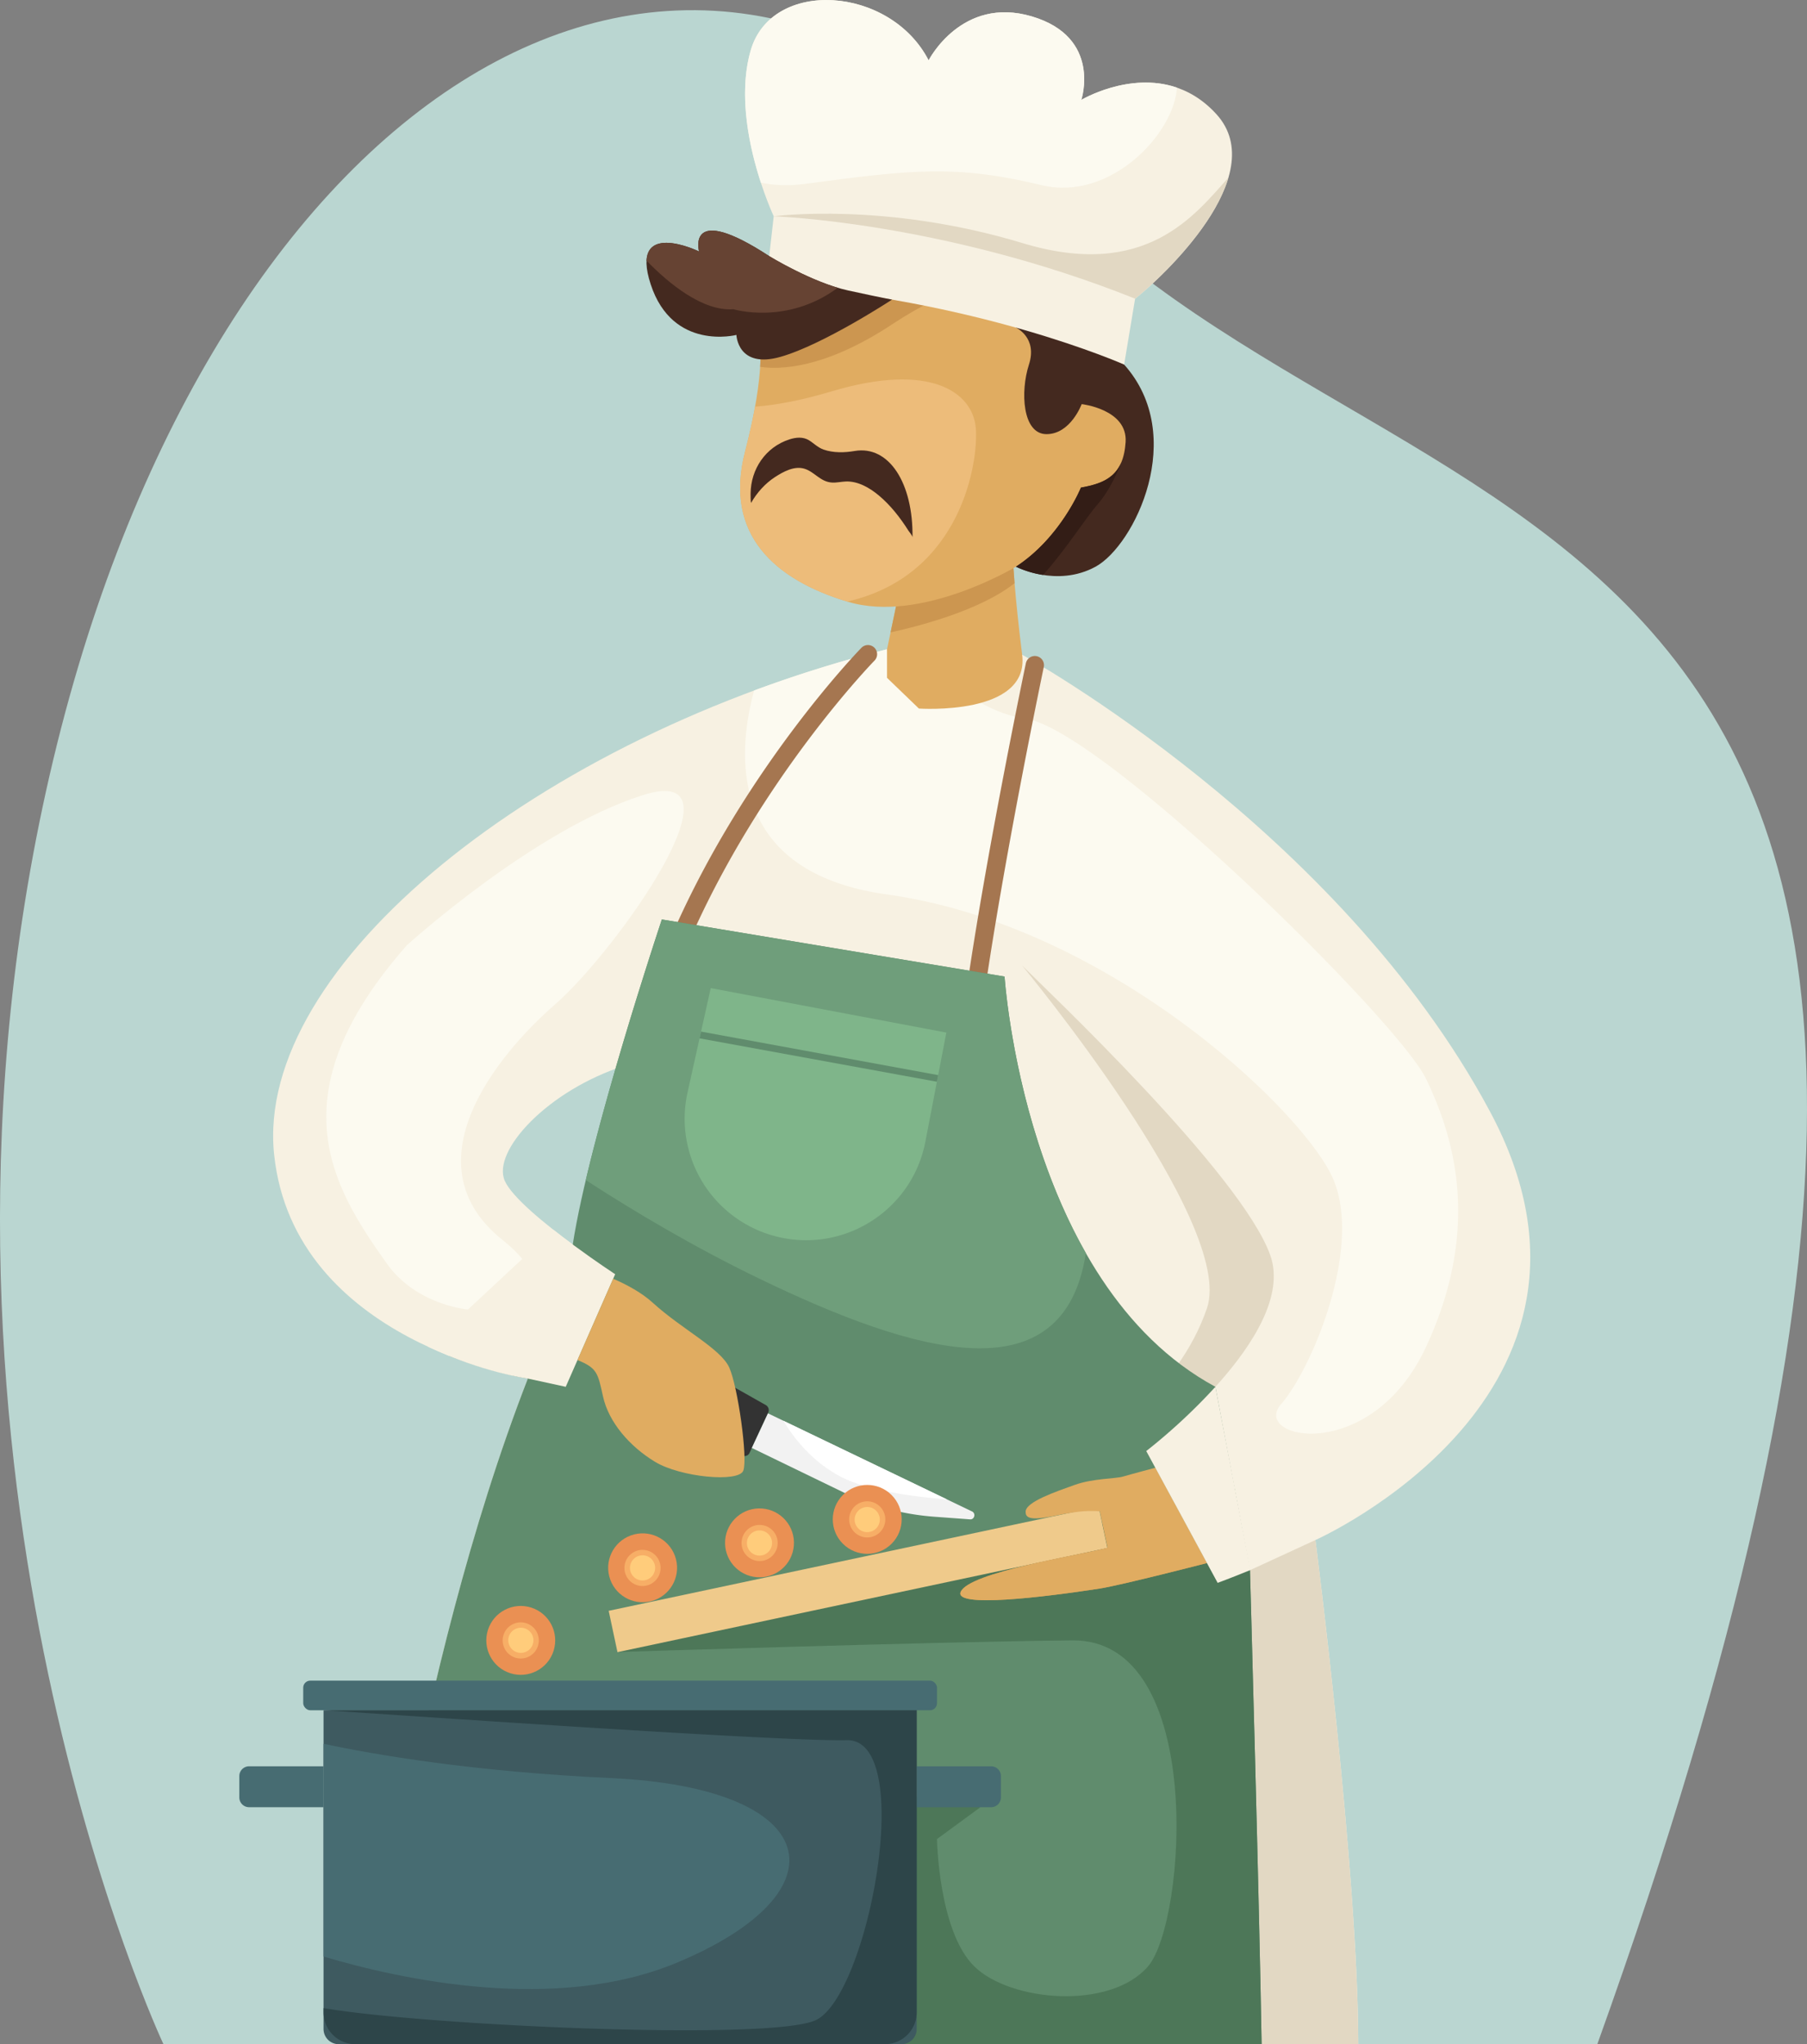 <svg id="Слой_1" data-name="Слой 1" xmlns="http://www.w3.org/2000/svg" viewBox="0 0 2482.55 2808.53"><rect x="0" y="0" width="2482.55" height="2808.53" fill="#808080" stroke="none"/><defs><style>.cls-1{fill:#bad6d1;}.cls-2{fill:#f7f1e2;}.cls-3{fill:#e2d8c3;}.cls-4{fill:#fcfaf0;}.cls-5{fill:#e0ac61;}.cls-6{fill:#cc9650;}.cls-7{fill:#edbc7a;}.cls-8{fill:#44291f;}.cls-9{fill:#664333;}.cls-10{fill:#331d16;}.cls-11{fill:#a57650;}.cls-12{fill:#608c6d;}.cls-13{fill:#4d7758;}.cls-14{fill:#6f9e7b;}.cls-15{fill:#7fb58a;}.cls-16{fill:#efca8b;}.cls-17{fill:#333;}.cls-18{fill:#f2f2f2;}.cls-19{fill:#fff;}.cls-20{fill:#ea9053;}.cls-21{fill:#f7ae66;}.cls-22{fill:#ffcc7b;}.cls-23{fill:#3e5a60;}.cls-24{fill:#476c72;}.cls-25{fill:#2d4549;}</style></defs><path id="shape" class="cls-1" d="M983.29,3404.26S614.65,2621,822,1682.5,1679.92,299.55,2189.85,850.12s1558.24,341.41,763.36,2554.14Z" transform="translate(-758.73 -595.74)"/><g id="chef"><g id="body"><path class="cls-2" d="M2805.86,2123.06C2597.6,1733.72,2163,1495.29,2163,1495.29c-170.52,122.23-185.61-7.55-185.61-7.55-479.89,120.73-869.23,436.12-842.07,694.18s348.6,307.85,348.6,307.85c-158.45,407.45-217.31,914.49-217.31,914.49H2624.77c0-235.41-58.86-692.66-58.86-692.66S3014.11,2512.4,2805.86,2123.06Zm-1257.7,184.42-2.54-1.87h0c-38.42-28.39-83.42-65-93.4-87.48-18.11-40.74,58.85-124.5,165.24-158.45l-71.84,245.93Z" transform="translate(-758.73 -595.74)"/><path class="cls-3" d="M2565.91,2711.6h0l-90,41.47s-80.86,628.92-74.82,651.19h223.65C2624.77,3168.89,2565.93,2711.76,2565.91,2711.6Z" transform="translate(-758.73 -595.74)"/><path class="cls-3" d="M2333.52,2589.36s208.82-159.62,170.52-268.61c-39.23-111.67-307.85-365.2-341.05-398.4,0,0,293.78,354.42,253.88,470.91s-147.94,179.86-147.94,179.86l62.38,134.23,51.14-27.64Z" transform="translate(-758.73 -595.74)"/><path class="cls-4" d="M1953.3,1494q-11.1,3-22.13,6.06l-1.37.38q-10.85,3.06-21.62,6.24l-1.51.45q-10.74,3.2-21.4,6.5l-1.41.44q-10.74,3.35-21.4,6.81l-1.17.38q-10.8,3.52-21.52,7.18l-.84.28q-10.9,3.72-21.72,7.57l-.44.15q-11,3.93-22,8h0c-23.79,87.78-36.09,249.71,182.59,280.2,303,42.26,565.63,292.13,610.86,386.33s-27.16,265.59-69.42,313.88,123.75,83.79,199.2-78.83,39.24-286.36,0-367.85-445.8-480.41-550.22-495c-32.05-4.47-63.64-20.67-92-41h0c-4.09,1.25-8,2.26-11.77,3.07l-.29.06c-1.2.25-2.37.48-3.53.69l-.36.06a102.64,102.64,0,0,1-13.77,1.56h0c-42.68,1.76-59.2-27.89-65.29-46.12l0-.15c-.14-.44-.29-.87-.42-1.3h0c-.42-1.31-.77-2.55-1.08-3.7a.83.83,0,0,1,0-.15c-.09-.33-.18-.66-.26-1l-.07-.28c-.08-.31-.15-.61-.22-.9,0-.06,0-.12,0-.17q-.32-1.36-.54-2.46l-.06-.32c0-.19-.07-.36-.11-.53l-.06-.33c0-.15,0-.3-.08-.44l-.06-.35c0-.17-.05-.34-.08-.49s0-.23,0-.33l0-.22c0-.08,0-.15,0-.22l0-.14c0-.08,0-.14,0-.19v-.11q-11.61,2.92-23.14,6Z" transform="translate(-758.73 -595.74)"/><path class="cls-4" d="M1317.6,1894.55s174-158.54,323.92-206.28-36.83,214.83-120,287.26-201.45,221-71.94,324.17-83.68,138.54-159.13,32.44S1136.8,2100.16,1317.6,1894.55Z" transform="translate(-758.73 -595.74)"/></g><g id="had"><path class="cls-5" d="M1977.38,1487.74l20.13-95.65,153-25s1.95,43.68,12.51,128.19-141.85,73.94-141.85,73.94L1977.38,1527Z" transform="translate(-758.73 -595.74)"/><path class="cls-6" d="M1982.24,1464.62c37.59-8.24,123.3-30.2,170.33-67.63-1.64-19.8-2.09-29.89-2.09-29.89l-153,25Z" transform="translate(-758.73 -595.74)"/><path class="cls-5" d="M1802.13,1061.43s9.7,41.25-19.8,154.93,40.92,176.06,141.53,206.24,230.67-48.29,230.67-48.29,94.28-19.11,101.32-34.21,75.46-133.8,75.46-133.8-64.62-123.74-67.41-135.82S2070.74,985,2070.74,985l-255.18,28.17Z" transform="translate(-758.73 -595.74)"/><path class="cls-6" d="M1984.24,1041.42c38.72-25.58,72.33-41.41,100.31-51.07-8.63-3.38-13.81-5.38-13.81-5.38l-255.18,28.17-13.43,48.29s2.64,11.31.95,38.32C1828.57,1103.6,1890.57,1103.31,1984.24,1041.42Z" transform="translate(-758.73 -595.74)"/><path class="cls-7" d="M1901.18,1133.47c-43.94,13.14-78.46,19-105.1,21-3.18,17.68-7.61,38.17-13.75,61.85-29.39,113.27,40.42,175.6,140.44,205.91,158.93-36.37,180.61-195.48,176.53-239C2094.77,1135,2037.43,1092.72,1901.18,1133.47Z" transform="translate(-758.73 -595.74)"/><path class="cls-8" d="M1870.26,1200.69c6.46,4,12.09,10,20,12.75,13.62,4.7,28.61,4.3,42.63,1.91,47.29-8,80.49,44.27,79.48,118.72,0-2.39-4.41-7.37-5.61-9.27-11.14-17.64-24.58-34.94-40.66-48.36-12.41-10.35-28.6-19.93-45.61-19.17-6.19.28-12.33,1.8-18.52,1.47-16.07-.86-23.93-14.45-37.63-18.88-14.12-4.57-29.47,3.91-40.94,11.37-13.63,8.86-24.84,21.48-32.86,35.55-.62-2.51-.63-10.13-.62-12.61.23-34,20.66-64.2,53.32-74.74C1852.23,1196.53,1862,1195.57,1870.26,1200.69Z" transform="translate(-758.73 -595.74)"/><path class="cls-8" d="M2154.53,1045.87s29.89,13.55,17.82,50.77-9,95.58,24.15,95.58,48.29-41.25,48.29-41.25,63.38,7,60.36,52.31-27.16,56.34-61.37,62.38c0,0-27.59,68.41-89.25,108.65,0,0,56,29.18,109.37,0s126.87-179.6,39.24-277.67S2154.53,1045.87,2154.53,1045.87Z" transform="translate(-758.73 -595.74)"/><path class="cls-2" d="M1821.74,892.92s-60.36-128.27-31.69-227.87,191.66-89,244.47,13.58c0,0,45.28-89,141.86-60.36S2244.28,733,2244.28,733s108.66-64.89,185.62,19.62-75.45,224.85-111.67,253.53S1821.74,892.92,1821.74,892.92Z" transform="translate(-758.73 -595.74)"/><path class="cls-3" d="M2163.52,929.74c-189.31-57.34-341.78-36.82-341.78-36.82S2282,1034.77,2318.23,1006.1c25.28-20,107.13-94.42,128.13-166.27C2400.54,890.64,2333.25,981.16,2163.52,929.74Z" transform="translate(-758.73 -595.74)"/><path class="cls-4" d="M2375.6,716.08C2310.12,693.65,2244.28,733,2244.28,733s28.68-86-67.9-114.68-141.86,60.36-141.86,60.36c-52.81-102.62-215.79-113.18-244.47-13.58-17.86,62-1.17,135.2,14,181.56,17.83,3.8,38.18,4.75,61.38,1.64,146.38-19.61,206.75-26.45,324.46,1.87C2284.44,872.87,2372.18,778.92,2375.6,716.08Z" transform="translate(-758.73 -595.74)"/><path class="cls-2" d="M2303.14,1096.64s-203.73-90.54-492-110.16l10.56-93.56s232.4,7.54,496.49,113.18Z" transform="translate(-758.73 -595.74)"/><path class="cls-8" d="M1984.24,1007.38s-94.59,62.1-153.44,78.7-60.36-30.18-60.36-30.18-87.53,22.63-117.71-69.42,66.4-45.27,66.4-45.27-18.4-68.61,96.43,6.44c0,0,59.23,36.45,108.3,47.13S1984.24,1007.38,1984.24,1007.38Z" transform="translate(-758.73 -595.74)"/><path class="cls-9" d="M1909.68,991.1c-45.59-13.59-94.11-43.45-94.11-43.45-114.84-75-96.44-6.44-96.44-6.44s-69.8-33.8-72.17,12.64c30.1,31.06,77.21,69.95,119.31,66.71C1766.27,1020.56,1839.68,1043,1909.68,991.1Z" transform="translate(-758.73 -595.74)"/><path class="cls-10" d="M2266.28,1289.18c17.87-20.42,29.63-49.32,33.42-59.4-9.42,23.65-29.71,31.25-55.92,35.88,0,0-27.59,68.41-89.25,108.65a133.57,133.57,0,0,0,37.21,11.35C2222.8,1351.18,2250.46,1307.26,2266.28,1289.18Z" transform="translate(-758.73 -595.74)"/></g><g id="apron"><path class="cls-11" d="M1694.86,1894.55a12.59,12.59,0,0,1-11.5-17.64c100.61-228.76,257.27-389.57,258.85-391.17a12.57,12.57,0,1,1,17.93,17.63c-1.54,1.57-155.08,159.29-253.76,383.66A12.58,12.58,0,0,1,1694.86,1894.55Z" transform="translate(-758.73 -595.74)"/><path class="cls-11" d="M2100.79,1958.65a11.82,11.82,0,0,1-1.86-.14,12.58,12.58,0,0,1-10.6-14.28c28.45-191.93,79.28-434.77,79.79-437.21a12.57,12.57,0,1,1,24.61,5.17c-.5,2.42-51.19,244.55-79.52,435.73A12.57,12.57,0,0,1,2100.79,1958.65Z" transform="translate(-758.73 -595.74)"/><path class="cls-12" d="M2428.52,2501.08c-262.57-141.88-289.67-563.63-289.67-563.63L1668,1859s-99.17,296.43-122.4,446.64c0,0-76.68,67.32-170.38,152.61,60.56,24.08,108.67,31.55,108.67,31.55-158.45,407.45-217.31,914.49-217.31,914.49H2492c-3-190.14-16-651.19-16-651.19Z" transform="translate(-758.73 -595.74)"/><path class="cls-13" d="M2454.39,2638.56l-847.15,226.91s440.75-14.22,624.86-16,156.21,387.61,103.76,448-189.14,48.29-238.5,0S2046,3122.43,2046,3122.43l59.68-43.76L1975,3057.93l-.66,346.33H2492c-3-190.14-16-651.19-16-651.19Z" transform="translate(-758.73 -595.74)"/><path class="cls-14" d="M2250.55,2317.44c-98.38-172.8-111.7-380-111.7-380L1668,1859s-67.89,203-104.49,358.09c69.24,44.89,150.9,93.11,238.71,135.56C2016.71,2456.27,2220.07,2515.12,2250.55,2317.44Z" transform="translate(-758.73 -595.74)"/><path class="cls-15" d="M1735.17,1953.29l323.7,61.12-28.82,149.9c-17.8,92.58-108.71,152-200.66,131.24h0a166.85,166.85,0,0,1-126.07-198.94Z" transform="translate(-758.73 -595.74)"/><polygon class="cls-12" points="963.16 1417.32 1288.9 1477.12 1287.16 1486.21 961.1 1426.59 963.16 1417.32"/></g><rect id="cutting_board" data-name="cutting board" class="cls-16" x="1593.68" y="2736.47" width="688.14" height="58.07" transform="translate(-1291.56 -132.21) rotate(-12)"/><g id="knife"><path class="cls-17" d="M1635.81,2427.25l175.14,99a8,8,0,0,1,3.15,10.28l-25.6,55.28a7.25,7.25,0,0,1-9.9,3.6l-180.31-91.81Z" transform="translate(-758.73 -595.74)"/><path class="cls-18" d="M1813.8,2537.54l280.38,134.79c5.49,2.64,3.38,11.32-2.64,10.88l-49.41-3.64A344.7,344.7,0,0,1,1917,2645.86l-125.4-60.79Z" transform="translate(-758.73 -595.74)"/><path class="cls-19" d="M1835,2547.73c11.93,20.12,37.8,56,80.21,77.63,37,18.82,100.14,26.95,144.59,30.44Z" transform="translate(-758.73 -595.74)"/></g><g id="carrot"><circle class="cls-20" cx="1950.18" cy="2683.22" r="47.33" transform="translate(-2084.86 1569.15) rotate(-45)"/><circle class="cls-21" cx="1950.18" cy="2683.22" r="24.84" transform="translate(-1516.72 172.11) rotate(-18.72)"/><circle class="cls-22" cx="1950.18" cy="2683.22" r="17.29" transform="translate(-2118.18 1865.6) rotate(-50.15)"/><circle class="cls-20" cx="1802.24" cy="2715.44" r="47.33" transform="translate(-812.92 -558.98) rotate(-1.15)"/><circle class="cls-21" cx="1802.24" cy="2715.44" r="24.84" transform="translate(-1994.06 3300.72) rotate(-77.67)"/><circle class="cls-22" cx="1802.24" cy="2715.44" r="17.29" transform="translate(-1951.74 835.12) rotate(-33.21)"/><circle class="cls-20" cx="1641.52" cy="2749.81" r="47.33" transform="translate(-1388.18 -103.96) rotate(-14.33)"/><circle class="cls-21" cx="1641.52" cy="2749.81" r="24.84" transform="translate(-1786.75 385.01) rotate(-25.63)"/><circle class="cls-22" cx="1641.52" cy="2749.81" r="17.29" transform="translate(-2168.39 1181.28) rotate(-41.48)"/><circle class="cls-20" cx="1474.17" cy="2849.51" r="47.33" transform="translate(-2446.81 2795.1) rotate(-72.36)"/><circle class="cls-21" cx="1474.17" cy="2849.51" r="24.84" transform="translate(-1755.31 207.25) rotate(-23.01)"/><circle class="cls-22" cx="1474.17" cy="2849.51" r="17.29" transform="translate(-1735.39 183.44) rotate(-22.46)"/></g><g id="pot"><path class="cls-23" d="M444.5,2349.77h814.9a0,0,0,0,1,0,0v437.88a20.88,20.88,0,0,1-20.88,20.88H465.38a20.88,20.88,0,0,1-20.88-20.88V2349.77A0,0,0,0,1,444.5,2349.77Z"/><path class="cls-24" d="M342.21,2426.73H444.5a0,0,0,0,1,0,0v56.2a0,0,0,0,1,0,0H342.21a13.41,13.41,0,0,1-13.41-13.41v-29.38A13.41,13.41,0,0,1,342.21,2426.73Z"/><path class="cls-24" d="M2031.53,3022.47h102.29a0,0,0,0,1,0,0v56.2a0,0,0,0,1,0,0H2031.53a13.41,13.41,0,0,1-13.41-13.41v-29.39A13.41,13.41,0,0,1,2031.53,3022.47Z" transform="translate(3393.21 5505.4) rotate(180)"/><rect class="cls-24" x="416.58" y="2309.02" width="870.73" height="40.74" rx="9.72"/><path class="cls-24" d="M1598.29,3038.67c-189.84-8.83-324.24-32-395.07-47.14v292.29c107.39,31.94,319.08,77.9,485.63,8.38C1922,3194.86,1890.29,3052.25,1598.29,3038.67Z" transform="translate(-758.73 -595.74)"/><path class="cls-25" d="M2018.12,3360.5v-415h-814.9c10.26,0,622.63,43.36,718.77,41.1s29.65,352-42.9,384.81c-63.4,28.7-536.45,7.24-675.87-16.76v5.84a43.76,43.76,0,0,0,43.76,43.76h727.38A43.76,43.76,0,0,0,2018.12,3360.5Z" transform="translate(-758.73 -595.74)"/></g><g id="hand"><path class="cls-2" d="M1545.64,2305.56l0,.05,2.53,1.86Z" transform="translate(-758.73 -595.74)"/><path class="cls-2" d="M1483.91,2489.77l52.06,11.31,67.91-154.68s-25.5-16.71-55.72-38.92h0l-2.53-1.86h0c-8.65-6.39-17.63-13.21-26.47-20.18h0L1346.78,2446c75,35.57,137.13,43.77,137.13,43.77Z" transform="translate(-758.73 -595.74)"/><path class="cls-5" d="M1760.65,2474.68c-11.77-26.24-65.35-52.77-105-89-15-13.7-35.19-24.7-54.51-33.08h0l-49.05,111.72c27.09,11,28,17.76,35.1,50.09,7.78,35.18,36.21,68.29,71.28,89.63s115,28.85,121.45,12.27S1772.42,2500.92,1760.65,2474.68Z" transform="translate(-758.73 -595.74)"/></g><g id="hand-2" data-name="hand"><path class="cls-6" d="M2416.87,2743.25l-46.81-86.42-24.13-44.55h0s30.91,90.25-65.6,110.06c-39.06,10.28-190.37,33.51-201.75,60.54-9.21,21.89,110.87,7.73,190.49-4.52C2298.5,2773.83,2416.87,2743.25,2416.87,2743.25Z" transform="translate(-758.73 -595.74)"/><path class="cls-5" d="M2370.06,2656.83h0l-24.13-44.55s-34.35,9.13-44.41,12.15-41.25,2.41-66.4,11.46-67.35,23.23-67.32,36.81c0,7.21,3.17,13.52,42.48,5.17,31.82-6.77,45-6.54,59.36-5.79l10.69,50.26c-39.06,10.28-190.37,33.51-201.75,60.54-9.21,21.89,110.87,7.73,190.49-4.52,29.43-4.53,147.8-35.11,147.8-35.11Z" transform="translate(-758.73 -595.74)"/><path class="cls-2" d="M2428.52,2501.08h0a802.89,802.89,0,0,1-95,88.28l98.09,181.09s19.54-7.21,45.06-17.67Z" transform="translate(-758.73 -595.74)"/></g></g></svg>